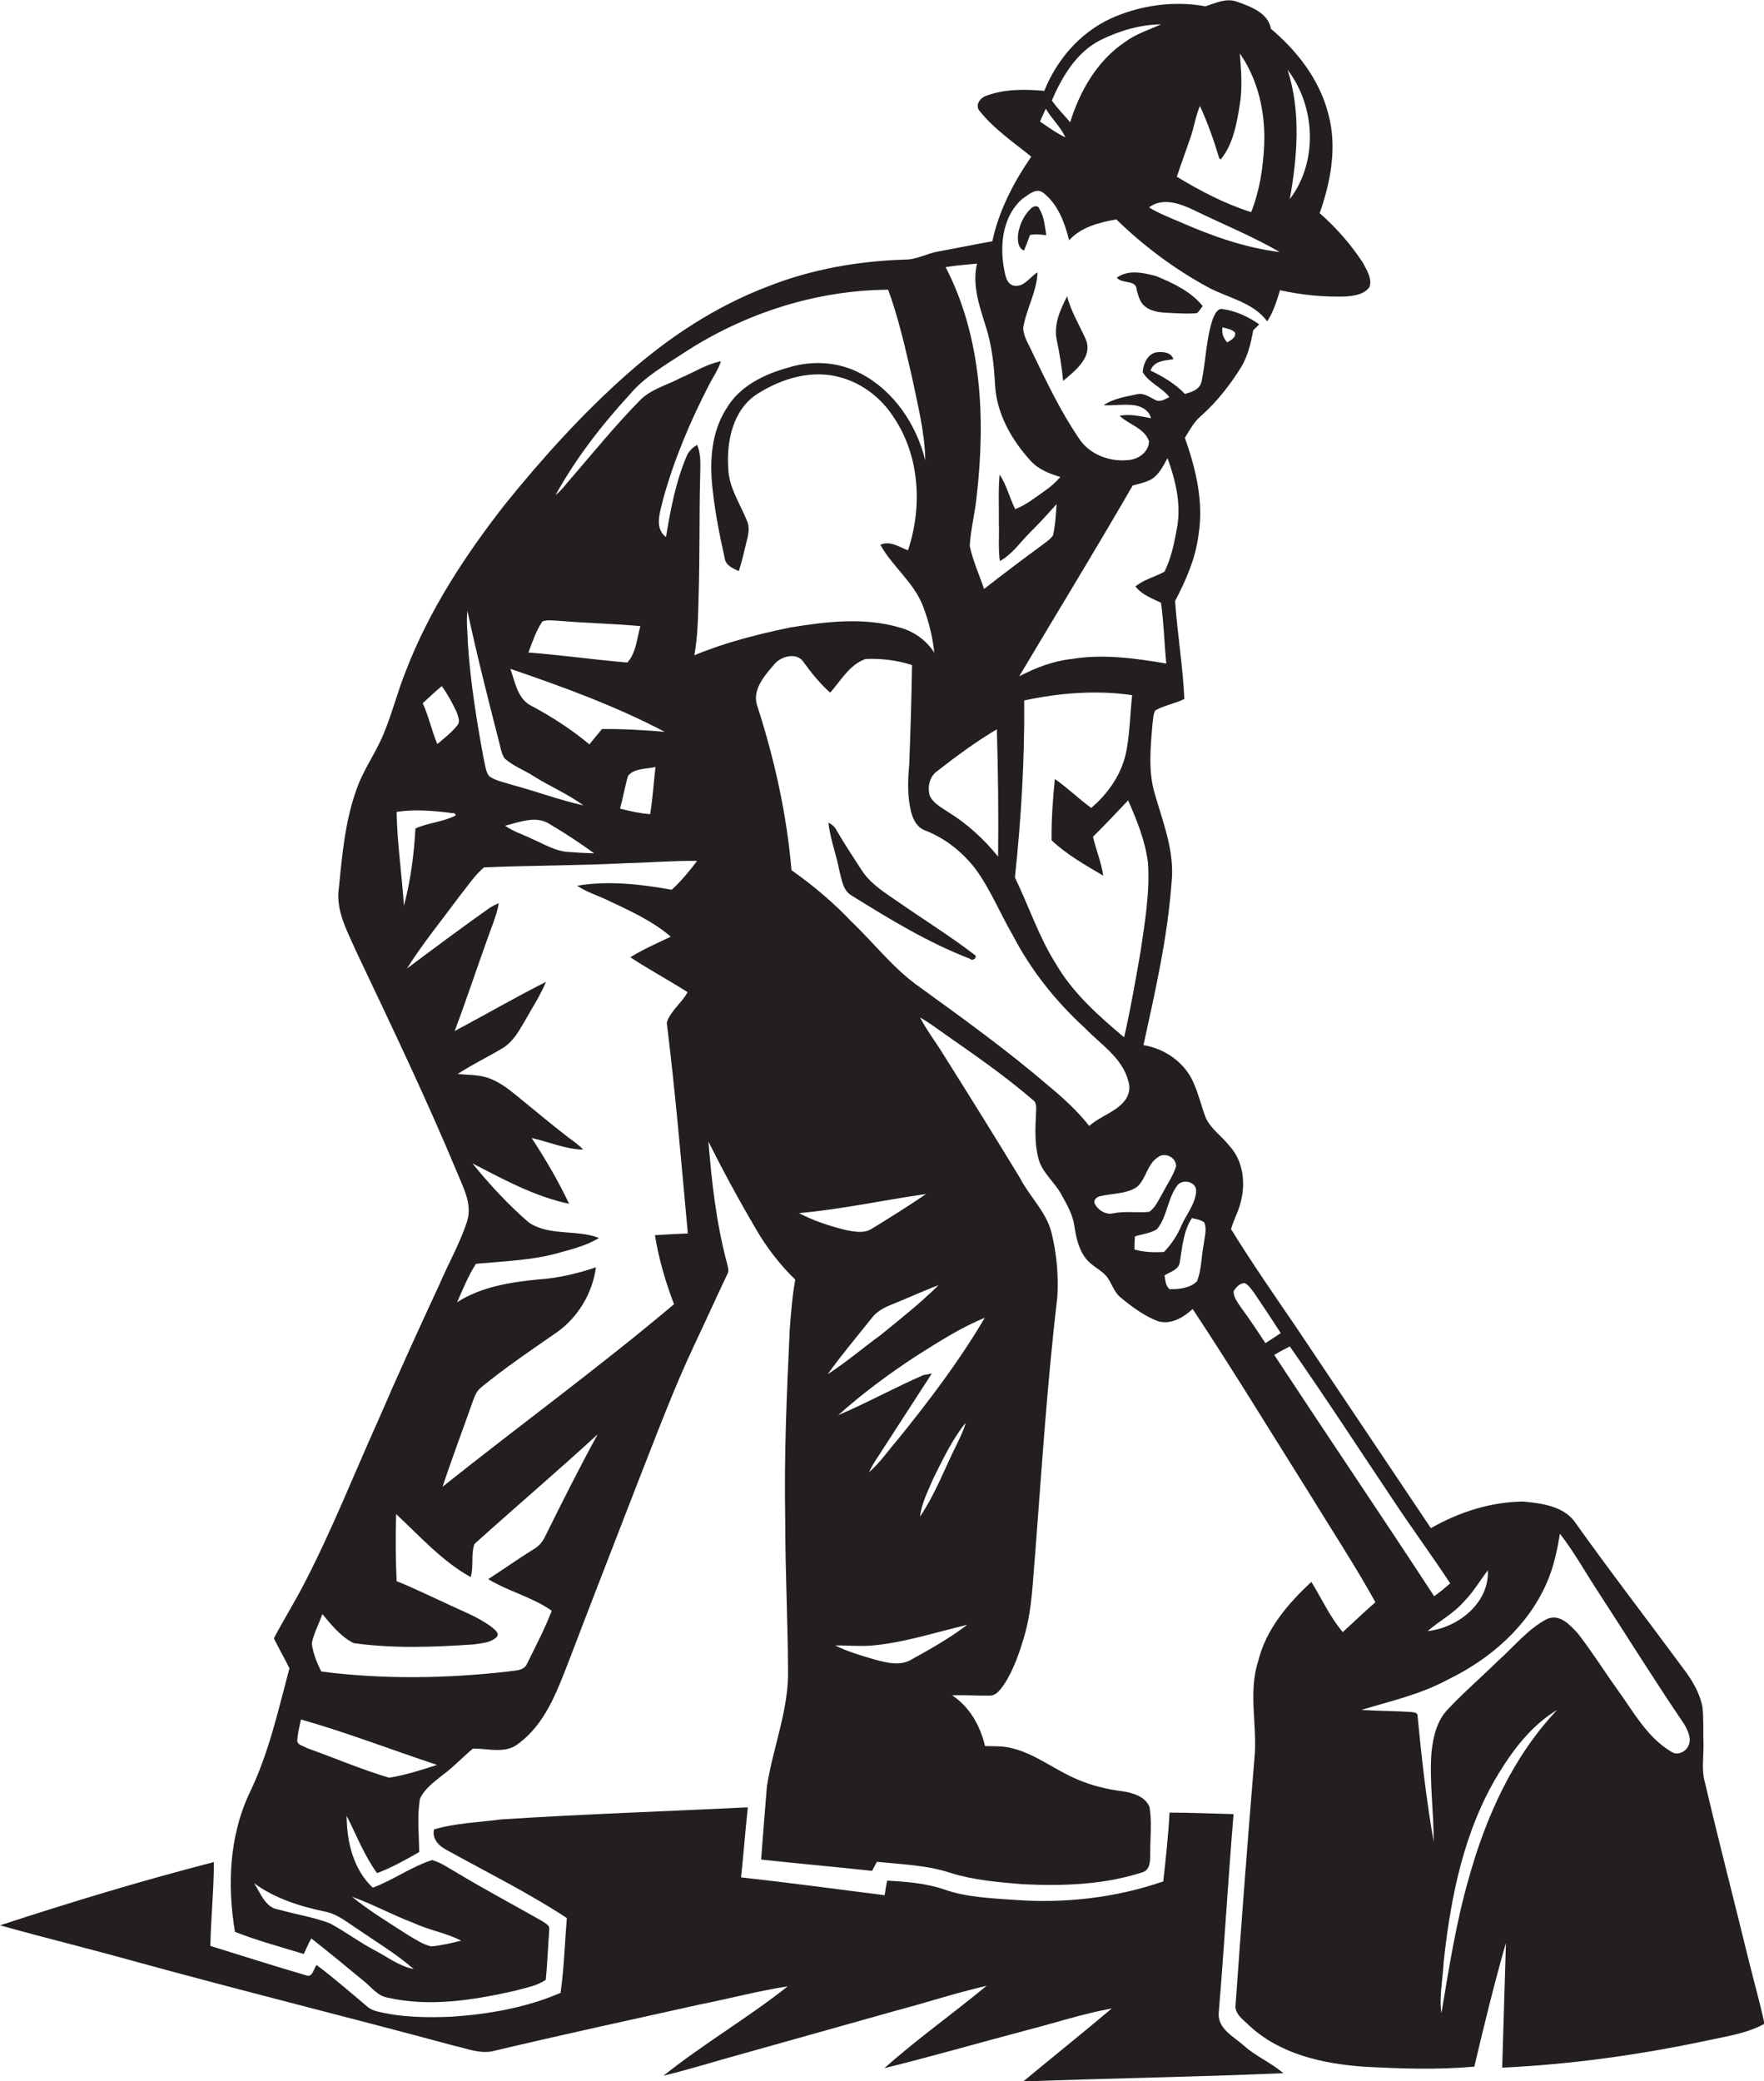 <?xml version="1.0" encoding="utf-8"?>
<!-- Generator: Adobe Illustrator 19.2.0, SVG Export Plug-In . SVG Version: 6.00 Build 0)  -->
<svg version="1.1" id="Layer_1" xmlns="http://www.w3.org/2000/svg" xmlns:xlink="http://www.w3.org/1999/xlink" x="0px" y="0px"
	 viewBox="0 0 702.7 828.9" enable-background="new 0 0 702.7 828.9" xml:space="preserve">
<g>
	<path fill="#231F20" d="M696.8,781.6c-5.8-23.8-12-47.6-17.6-71.5c-1.5-5.1-0.5-10.4-0.6-15.6c-0.2-4.8,0.1-9.7-0.4-14.4
		c-1-5.7-4.1-10.8-7.5-15.3c-14.6-19.8-29.6-39.2-43.8-59.2c-4.8-5.8-13-6.8-20-7.5c-13,0.1-25.7,4.2-36.9,10.6
		c-17.9-26.7-35.8-53.4-53.7-80.1c-8.8-12.9-17.7-25.7-25.9-39c0.9-3.4,2.7-6.5,3.6-9.9c2.3-7.7,1.5-16.9-4.1-23.1
		c-3-3.9-7.5-6.8-9.6-11.4c-1.7-4.5-2.8-9.3-4.8-13.8c-3.4-8.1-11.4-13.7-20-15.1c4.7-21.4,9.6-42.9,11.2-64.8
		c1.3-12.1-3.3-23.6-6.6-35c-2.8-9.1-1.8-18.8-1-28.1c0.3-1.8,0.2-3.8,1.1-5.4c3.6-2.1,7.9-2.7,11.6-4.6c-0.6-13-2.8-26-3.7-39
		c4.3-8.2,8.1-16.8,9.3-26.1c2.2-13.2-1-26.5-5.4-38.9c1.9-3.1,3.6-6.3,6.4-8.7c6.2-5.5,11.4-12.1,15.8-19.1c2.8-4.5,4.1-9.8,5-15
		c0.8-0.8,1.6-1.6,2.4-2.4c-4.4-3.1-9.4-5.4-14.7-6.1c-2-0.3-3,2.2-3.7,3.7c-2.8,8.2-2.8,17-4.6,25.4c-0.8,3-3.9,4-6.6,4.7
		c-3.9-4.1-8.7-6.9-13.7-9.3c1.4-3.9,5.7-4,9.1-4.5c-0.8-2.8-4-3-6.4-2.8c-3.7,0.4-5.6,4.5-5.8,7.9c2.4,4.3,7.6,6,10.6,10
		c-1.5,0.7-3.1,1.8-4.9,1.4c-2.5-1-4.9-3.2-7.8-2.6c-4.6,1-9.5,1.7-13.5,4.4c3.7,0.2,7.4-0.4,11.2-0.1c3.2,0.2,6.9,1.8,7.7,5.3
		c-4.1-0.8-8.3-1.8-12.5-1c3.7,3.6,9.8,4.8,11.7,10.1c0,4.1-3.8,7-7.7,7.5c-7.5,1-16-2-20.2-8.6c-7.3-10.7-12.9-22.5-18.5-34.1
		c-1.4-3.2-3.6-6.3-3.7-9.9c1.2-7.5,5.4-14.3,5.7-22.1c-3.1,1.8-5.3,6-9.4,5.3c-3.1-0.7-3.5-4.5-4-7.1c-1.7-9.6-0.3-21,7.5-27.6
		c2.3-1.5,5.4-4.5,8.2-2.3c5.9,4.6,8.5,11.9,10.3,18.9c4.8-5.3,12-7.1,18.8-8.3c10.9,10.6,23.2,19.8,36.5,27
		c7.9,4.3,17.9,5.9,23.6,13.6c2.5-3.8,3.8-8.2,5.1-12.4c8.6,1.9,17.5,2.8,26.3,2.5c3.3-0.3,7.4-0.8,9.4-3.9c1-3.3-1.1-6.5-2.6-9.4
		c-4.8-7.4-10.7-14.1-17.3-19.9c4.4-12.5,7-26.3,3.5-39.3c-3.4-13.6-12.3-25.2-22.9-34.1c-1.1-6.3-7.9-8.8-13.2-10.7
		c-4.4-1.8-8.8,0.4-12.9,1.7c-12.8-2.3-26.2-0.4-38,5c-12.1,5.7-21.3,16.4-26.2,28.7c-7.8-0.7-15.8-0.8-23.3,2
		c-2.4,0.9-4.5,3.9-2.3,6.2c5.7,7.1,13.4,12.3,20.4,18c-7,10.2-12.9,21.5-15.5,33.7c-7.3,1.3-14.5,2.8-21.7,4.1
		c-4.5,0.8-8.6,3.3-13.3,3.2c-18.4,0.6-36.8,3.8-53.9,10.5c-21,7.9-40,20.4-56.7,35.2c-17.6,15.6-33.5,33.2-48.3,51.5
		c-16,20.4-30.4,42.4-39.7,66.6c-3.3,8.1-5.4,16.7-8.8,24.9c-3.1,7.7-8.2,14.5-10.9,22.4c-4.5,12.5-5.7,25.9-7,39.1
		c-1.4,9.1,3.4,17.4,6.9,25.4c13.8,29.1,27.7,58.1,40.1,87.8c2.5,6.2,6.2,12.7,4.1,19.6c-2.8,8.7-7.4,16.7-11,25.1
		c-8.4,18.1-16.6,36.1-24.5,54.4c-9.9,22-18.7,44.4-29.9,65.8c-3.7,7.1-7.9,13.8-11.6,20.9c2,4,4.2,7.9,6.2,11.9
		c-4.5,16.9-8.3,34.1-16,49.9c-8,17.1-8.8,36.7-5.7,55.1c8.9,3.5,18.2,6,27.4,8.8c1-2.1,1.9-4.2,3-6.2c7,5.5,13.9,11.2,20.8,16.9
		c3.1,2.4,5.5,6,9.6,6.7c16.8,3.8,34.1,1,50.6-2.7c4.2-1.2,8.8-1.9,12.4-4.4c0.7-6.7,0.9-13.4,1.4-20.1c0.2-1.8-1.8-2.5-3-3.4
		c-11.5-6.5-23.1-12.7-34.4-19.5c-3-1.7-5.9-3.8-9.3-4.7c-8.3,2.7-15.5,8-23.6,11c-7.7-7.2-10.4-18.3-10.4-28.6
		c3.9,7.7,7,15.8,12.1,22.8c5.9-2.2,11.4-5.3,16.8-8.4c-0.1-7.1-0.9-14.2,0.3-21.2c1.8-4,5.5-6.6,8.8-9.3c4.4-3.2,8.1-7.2,12.3-10.7
		c6-0.1,12.9,2.2,18-1.9c10.6-7.7,15.3-20.4,19.9-32.2c9.1-23.9,18.4-47.7,27.6-71.5c7.3-18.5,14.2-37.2,22.7-55.2
		c4.4-9.3,8.6-18.6,13-27.9c1.1-1.7,0.2-3.6-0.2-5.4c-4.1-15.6-5.9-31.7-7.2-47.7c5.9,11.8,12.2,23.4,18.9,34.8
		c4.3,7.4,9.5,14.2,15.7,20.2c-1.2,6.5-1.7,13.2-2.2,19.8c-1.2,25.4-2.3,50.7-1.8,76.1c0,19.7,1,39.3,1.1,59c0.5,16.1-6,31.3-8.4,47
		c-0.8,9.7-1.6,19.4-2.3,29.1c14.7,1.6,29.5,2.9,44.2,4.5c0.6-1.2,1.3-2.4,1.9-3.6c9.8,1,19.9,1.3,29.3,4.4
		c9.2,2.9,18.9,3.7,28.5,4.5c16,0.8,32.3,0.3,47.6-4.6c3.9-0.9,3.4-5.3,3.5-8.4c0-5.9,0.7-11.9-0.3-17.8c-1.8-4.2-6.7-5.6-10.8-6.2
		c-6.2-0.8-12.4-2.3-18.1-4.8c-8.8-3.7-16.4-10-25.7-12.3c-3.5-1-7.2-0.8-10.9-0.9c-1.9-8-6.1-15.6-13.1-20.2c5-0.2,10,0.2,14.9,0.1
		c2.6,0.1,4.2-2.3,5.6-4.2c4-6,6.3-12.9,8.3-19.7c3.1-10.7,3.3-22,4.3-33c2.6-34,4.8-68.1,8.8-102c0.5-8.7-0.3-17.4-2.4-25.8
		c-2.2-8.2-8.7-14.1-12.5-21.5c-9.9-16.3-20-32.5-30.2-48.7c-3.1-5.1-6.8-9.9-9.6-15.2c3.5,1.9,6.7,4.4,10,6.7
		c11.9,8.3,23.9,16.6,34.9,26.1c1.8,1.2,1.3,3.5,1.3,5.3c-0.3,6-0.6,12.3,1,18.2c1.5,5.6,6.4,9.2,9.1,14.2c2.2,4,4.6,8.1,5.2,12.7
		c0.7,4.6,1.8,9.5,4.8,13.1c2.3,2.8,5.8,4.2,8.1,6.9c2,2.7,2.9,6.3,5.6,8.4c4.5,3.7,9.2,7.2,14.6,9.3c5.2,1.7,10.3-1.4,14-4.8
		c16,24.2,31.1,49,46.5,73.5c8.8,14.4,18.1,28.5,26.3,43.3c-4.4,3.8-8.6,7.9-13,11.9c-5.1-6-8.4-13.3-12.5-20
		c-9.4,8.7-18.1,18.9-21.2,31.6c-4.1,12.6-0.2,25.9-1.5,38.8c-2.7,32.7-5.2,65.3-7.5,98c-0.5,3.7,3.1,6,5.4,8.3
		c12.2,11.4,29.2,15.2,45.4,16.4c14.7,0.8,29.5,1.3,44.3,0c3.9-16.5,7.9-33,12.6-49.3c-0.5,16.5-1,33.1-1.5,49.7
		c27.5-1.3,54.7-5.1,81.6-10.8c7.7-1.7,15.9-2.8,22.9-6.7C701.1,797.8,698.8,789.7,696.8,781.6z M487,130.4c1.7,0.5,3.8,0.7,5,2.1
		c0.4,2.1-1.7,2.9-3.1,3.9C487.3,134.7,486.6,132.7,487,130.4z M513.8,79.3c3-16.9,4.5-34.9-0.9-51.5
		C524.1,42.3,525.1,64.5,513.8,79.3z M474.3,54.6c1.4-4.1,2-8.4,3.7-12.4c3.1,6.8,5.6,13.8,7.7,20.9c0.1,0.1,0.4,0.3,0.6,0.4
		c5-6.2,6.4-14.4,7.6-22c1.1-6.7,0.5-13.5,0-20.2c7.3,10.5,10.2,23.5,9.7,36.2c-0.4,9.2-1.8,18.5-5.2,27
		c-10.5-3.3-20.3-8.5-29.6-14.1C470.5,65.2,472.5,59.9,474.3,54.6z M475.8,83.8c11.3,5.5,23.1,10.3,34,16.6
		c-13.8-1.7-27.1-6.4-39.8-12c-4.2-1.8-8.4-3.4-12.3-5.8C463.3,78.5,470.2,81.1,475.8,83.8z M438.3,16c7.5-3.7,15.8-6.2,24.2-6.3
		c-4.8,2.2-10,3.8-14.3,7c-11.1,7.4-18,19.5-21.9,32c-2.4-2.9-5.2-5.6-7.3-8.7C423.1,30.6,428.7,20.9,438.3,16z M416.6,43.3
		c2.3,4,5.9,7.2,7.8,11.4c-3.6-1.7-6.8-4-10.1-6.3C415,46.7,415.8,45,416.6,43.3z M454.4,378.7c-2,11.5-4,23.1-6.6,34.5
		c-10.2-8.6-20.4-17.6-27.2-29.3c-6.8-10.8-10.8-23-16.3-34.4c2.5-23.4,3.9-47,3.7-70.5c14.1-3,28.7-4.2,43-2.1
		c-0.8,7.2-0.9,14.5-2.2,21.7c-1.6,9.2-7.1,17.3-14.1,23.2c-5-3.6-9.4-8-14.5-11.5c-0.8,8.1-1.4,16.2-1.3,24.4
		c6,5.7,13.5,9.9,20.6,14.1c-0.8-5.3-2.9-10.3-4.1-15.5c4.8-4.7,9.3-9.6,14-14.5c3.5,8,6.8,16.1,7.9,24.8
		C458.1,355.4,456.1,367.1,454.4,378.7z M451.2,193.4c2.6-0.8,5.4-1.2,7.8-2.7c2.9-2,4.4-5.2,6.1-8.2c3.1,8.6,5.4,17.8,3.9,27
		c-1.1,6.2-2.3,12.5-5.1,18.2c-3.8,2.1-8.2,3.1-11.6,5.9c2.6,3.3,6.5,4.7,10.2,6.5c1.1,8,1.3,16.1,2.1,24.2
		c-12.4-2.1-25.2-3.9-37.8-1.8c-7.3,0.8-14.3,3.5-20.8,6.9C421.1,244,436.5,218.9,451.2,193.4z M389.2,105c-2,8.4,0.9,16.8,3.4,24.7
		c2.5,7.7,3.4,15.8,3.8,23.9c0.7,11.4,6.7,21.8,14.2,30c3.1,3.4,7.5,5.1,11.8,6.4c-1.8,2-3.7,3.8-5.9,5.3c-3.9,2.7-7.6,5.8-12.1,7.5
		c-2.2-4.5-3.4-9.5-6.2-13.8c-0.6,6.5-0.2,13-0.3,19.5c0.2,5-0.3,10,0.4,15c4.9-2.7,8.1-7.5,12-11.4c3.7-3.6,7.1-7.4,10.6-11.3
		c-0.3,4.2-0.5,8.4-1.4,12.4c-1,1.6-2.7,2.6-4.2,3.8c-7.8,5.7-15.6,11.6-23.3,17.6c-1.9-5.7-4.5-11.3-5.7-17.2
		c0.4-6.8,2.2-13.4,2.8-20.1c3.5-30.6,2-63-12.4-90.9C381,105.7,385.1,105.4,389.2,105z M373.4,307.1c7.6-5.9,15.4-11.7,23.7-16.6
		c0.5,16.9,0.7,33.8,0.5,50.7c-5.6-6.9-12.2-13-19.8-17.7c-2.7-1.8-5.9-3.4-7.4-6.5C369.4,313.6,370.2,309.3,373.4,307.1z
		 M216.1,247.5c2.1-0.7,4.5-0.3,6.7-0.2c10.8,0.9,21.6,1.1,32.3,2.1c-1.4,4.9-1.7,10.7-5.2,14.5c-13.2-1.1-26.3-3-39.4-4
		C212.1,255.7,213.5,251.3,216.1,247.5z M264.8,291.5c-8.3-0.7-16.7-1.2-25-1.1c-1.7,2-3.4,4.1-5,6.1c-7.2-6-15.1-11.1-23.4-15.5
		c-5.3-2.8-6.2-9.4-8.1-14.6C224.3,273.6,245.2,281.2,264.8,291.5z M261.1,305.5c-0.7,6.3-1.1,12.6-2.1,18.8c-4-0.3-8-1.2-12-2.2
		c1.2-4.3,1.9-8.8,3.2-13.1C252.8,305.9,257.5,306.4,261.1,305.5z M236.7,339.9c-3.7-0.1-7.3-0.3-11-0.6c-4.8-0.5-9.1-3.1-13.4-5
		c-3.7-1.8-7.7-3-11.1-5.4c5.7-1.4,12.5-4.3,18-0.5C225.2,331.9,231,335.8,236.7,339.9z M186.2,243.3c3.7,17.3,8,34.3,12.4,51.4
		c0.7,2.5,1,5.2,2.4,7.4c3.5,3.1,8,4.7,11.8,7.2c6.4,4,13.5,7,19.6,11.5c-9.4-2.1-18.5-5.5-27.8-8c-3.3-1.1-6.8-1.6-9.7-3.6
		c-1.5-1.9-1.6-4.5-2.2-6.8c-2.8-15.2-5.3-30.5-6.3-45.9C186.3,252.2,185.7,247.7,186.2,243.3z M176,273.3c2.3,3.2,4.2,6.7,5.9,10.3
		c0.5,1.7,1.6,3.7,0.3,5.3c-2.3,2.9-5.2,5.1-8,7.5c-2.2-5.3-3.4-11-5.8-16.3C170.9,277.8,173.3,275.5,176,273.3z M158,323.4
		c6.9-1.1,14-0.5,20.9,0.3c0.7,0.4,2.9-0.3,2.5,1.2c-5,2.5-10.8,2.8-15.9,5.1c-0.6,10.4-1.9,20.7-4.6,30.8
		C160.1,348.3,158.2,335.9,158,323.4z M164.6,765.9c6.2,2.9,13.1,4,19.1,7.1c-3.9,1-7.8,1.9-11.9,2.3c-3.4-0.8-6.3-2.8-9.2-4.5
		c-7.6-4.9-15.4-9.6-22.4-15.3C148.6,758.5,156.4,762.8,164.6,765.9z M142.3,768.3c7.6,5.2,15.6,10,22.5,16c-5.9-1.1-10.7-5-16-7.7
		c-6-3.2-11.4-7.3-17.4-10.5c-6.6-2.5-13.7-3.6-20.5-5.5c-5.3-0.8-7.1-6.6-9.7-10.5c8.4,6.2,18.5,9.3,28.6,11.4
		C134.5,762.5,138.3,765.7,142.3,768.3z M155,708.1c-11.1-3.3-21.8-7.9-32.7-11.8c-1.3-0.8-3.5-1.1-3.9-2.7c0.1-3,0.9-5.8,1.5-8.7
		c18.3,5.2,36.1,12.1,54.2,18.1C167.9,705,161.5,707.1,155,708.1z M217.2,611.9c-1,2.2-2.6,4.1-4.8,5.3c-6.1,3.8-11.9,7.9-17.9,11.8
		c8,4.9,17.5,7.1,25.3,12.6c-2.8,7.2-6.4,14.1-9.8,21c-1.3,3.1-4.9,2.7-7.6,3.2c-24.7,2.8-49.8,3.2-74.4,0
		c-1.8-3.5-3.3-7.3-3.8-11.2c0.8-4.1,2.9-7.8,4.2-11.7c3.6,4.3,7.4,9.1,12.5,11.6c15.9,2.2,32,1.6,47.9,0.5c3-0.5,6.3-0.6,8.7-2.6
		c2.1-1.7-0.6-3.4-1.9-4.5c-5.4-4-11.8-6.3-17.8-9.2c-6.6-3-13.1-6.2-19.8-8.9c-0.4-8.9-0.5-17.8-0.2-26.7
		c9.5,8.8,18.2,18.7,29.7,25.1c1.3-4.3,0-9,1.5-13.2c16.3-14.7,33-28.9,49.1-43.7C230.8,584.6,224,598.2,217.2,611.9z M267.6,354.4
		c-12.4-2.2-25.2-3.7-37.7-1.6c3.7,2.5,8,3.8,12,5.7c8.8,4.2,17.9,8.2,25.3,14.6c-5.4,2.6-11,5-16.1,8.2c7.4,4.9,15.3,9.1,22.8,13.9
		c-2.3,4.3-6.9,7.5-8.3,12.2c3.5,27.9,5.8,55.9,8.4,83.9c-4.4,0.2-8.8,0.4-13.1,0.7c1.5,9.4,4.2,18.6,7.6,27.5
		c-29.9,25.2-61.6,48.3-92.2,72.7c3.8-11.5,8.1-22.8,12.1-34.2c0.7-2,1.6-4.1,3.3-5.4c9.6-7.9,19.9-14.8,30.1-21.9
		c8.5-6,14.2-15.6,15.6-25.9c-7.4,2.5-15,4.3-22.7,4.8c-11.3,1.1-22.9,2.9-32.6,9.1c2.3-5.2,4.4-10.5,7.5-15.3
		c10.6-1,21.3-1.3,31.7-4c5.9-1.7,12-3,17.3-6.3c-8.9-3.5-19.8-0.6-28-6.2c-8.2-7.1-15.6-15.1-22.4-23.5
		c12.4,6.4,24.8,13.2,38.5,16.1c-4.3-9.1-9.4-17.8-14.9-26.2c6.8,1.5,13.5,4.5,20.5,4.6c-1.8-1.9-3.9-3.4-6-4.9
		c-7.1-5.5-14-11.3-21-17c-3.3-2.7-6.9-5.3-11-6.7c-3.9-1.3-8-1.1-12-1.5c5.8-3.8,12.1-6.8,18.1-10.4c4-2.5,6.3-6.7,8.6-10.6
		c2.9-5.2,6.2-10.2,8.5-15.7c-12.3,6.2-24.2,13.1-36.4,19.6c4.5-11.9,8.5-24,12.8-36c1.7-5,3.9-9.8,4.8-14.9c-1.4,0.5-2.7,1.2-3.9,2
		c-11,7.8-21.9,15.9-32.7,24c6.3-10,13.9-19.3,21-28.9c3.1-3.8,5.9-8.2,9.7-11.4c19-0.8,38.1-0.7,57.1-1.7c9.3-0.2,18.5-1,27.8-0.9
		C274.7,346.9,271.4,350.9,267.6,354.4z M276.6,261c1.4-7.8,1.5-15.7,1.7-23.6c0.5-15.7,0.2-31.3,0.6-47c0-4.4,0.6-9-1.2-13.2
		c-1.9,1.1-3.5,2.7-4.3,4.8c-4.3,10.2-6.3,21.1-8.1,31.9c-5-3.7-2.1-10.6-1-15.6c4.4-15.7,10.8-30.8,18.3-45.3
		c1.6-3,3.5-5.8,4.6-9.1c-5.8,1.1-10.7,4.4-16,6.6c-5.6,3-12.2,4.5-16.7,9.4c-9.3,9.5-17.7,19.8-26.3,29.8c-2.3,2.5-4.2,5.4-6.9,7.5
		c8-14.5,18.3-27.8,29.5-40c6-7.2,14.3-11.8,22-16.9c24-15.6,52.4-24.7,81-24.9c4.1,11.2,6.7,22.8,9.4,34.4
		c2.3,11.1,5.2,22.2,5.4,33.6c-3.5-14.2-12.4-27.6-25.5-34.5c-8.8-4.8-19.5-5.5-29-2.5c-9.6,2.6-19.5,7.4-24.7,16.3
		c-6.2,9.6-6.8,21.5-5.5,32.5c1,9.2,2.8,18.2,4.8,27.2c0.4,2.9,3.3,4,5.6,5.1c1.3-4,2.2-8.1,3.2-12.2c0.7-2.6,1.2-5.5,0-8
		c-2.8-6.9-7.3-13.4-7.4-21c-0.7-10.7,1.9-23.2,11.6-29.4c9.7-6.2,22-9.9,33.4-6.5c8.6,2.4,16.1,8.3,20.9,15.8
		c10.4,15.4,11.5,35.7,5.7,53c-3.5-1.3-7.2-4-11-2.2c4.8,8.7,13.4,15,17,24.5c2.3,6,3.8,12.2,4.5,18.5c-3.2-5-8.2-8.6-14-10.1
		c-14.1-4.1-29-2.3-43.2,0C301.9,252.6,288.9,255.9,276.6,261z M363.3,660.9c-4.6,2.9-10.1,1.4-15,0.1c-5.3-1.6-10.7-3.1-15.6-5.6
		c4.7,0,9.4,0.4,14.1,0.1c13.2-1.1,25.8-5.3,38.5-8.3C378.5,652.4,370.9,656.7,363.3,660.9z M366.5,604.1c0.6-5.3,3.1-10,5.1-14.8
		c3.9-7.8,7.6-15.8,13.1-22.6c-0.8,2.9-2.1,5.6-3.4,8.3C376.4,584.7,372.6,595.1,366.5,604.1z M392.3,524.9
		c-10.1,17.1-22.1,33-34.6,48.4c-3.8,4.4-7.1,9.3-11.5,13.1c1.5-3.5,3.9-6.5,5.9-9.8c6.4-9.8,12.7-19.7,19.1-29.5
		c-0.8,0.2-2.5,0.5-3.3,0.6c-11.5,5-22.5,11.1-34,16c9.6-8.6,20-16.3,30.8-23.4C373.6,534.7,382.5,528.9,392.3,524.9z M350.9,531.7
		c-7.1,5.2-13.8,10.9-21.2,15.7c5.5-7.7,11.6-14.9,17.5-22.3c1.9-2.6,4.8-4.2,7.8-5.4c6.3-2.5,12.5-5.4,18.9-7.8
		C366.7,519,358.8,525.3,350.9,531.7z M368.9,475.6c-7,4.8-14.2,9.3-21.4,13.7c-3.2,2.2-7.3,1.3-10.8,0.6
		c-6.3-1.6-12.6-3.6-18.4-6.7C335.3,481.7,352.1,478,368.9,475.6z M417.8,432.6c-16.3-14-33.6-26.5-51-39.1
		c-10.6-7.3-18.4-17.6-27.6-26.4c-7.2-7.6-15.3-14.4-23.9-20.5c-1.9-22.1-6.7-43.9-13.5-65c-2.5-6.4,2.5-12.2,6.4-16.7
		c2.7-3.6,9.4-5.4,12.1-0.9c3.1,4.3,6.5,8.4,10.4,11.9c4.3-4.8,7.7-11.2,14.1-13.4c6.2-0.3,12.6,0.5,18.5,2.4
		c-0.2,13.2-0.6,26.4-1.1,39.6c-0.6,6.4-0.8,12.9,0.8,19.1c0.8,3,2.4,6.1,5.6,7.2c7.9,3.1,14.7,8.5,19.9,15.2
		c6.1,8.3,9.9,17.9,15.1,26.8c7.2,13.8,17,26.1,28.5,36.6c6.3,6.6,15,11.9,17.4,21.3c0.9,2.7,0.2,5.8-1.6,7.9c-3.7,4.5-9.7,6-14,9.9
		C429.2,442.5,423.6,437.4,417.8,432.6z M443.4,483.3c-2.9,0.7-6-1.3-7.3-3.8c-0.7-1.7,1-2.9,2.5-3.1c4.8-1.1,10.1-0.8,14.3-3.6
		c3.7-3.2,4-9,8.3-11.8c2.8-2.3,7.4,0,7.3,3.6c-1.2,3.8-3.5,7-5.3,10.5c-1.6,2.7-2.8,5.8-5.4,7.6
		C453.1,483.2,448.2,482.3,443.4,483.3z M463.7,498.7c-4,0.2-8,0.1-11.8-1c0-1.7,0.1-3.5,0.2-5.2c2.9-1,6.2-1.2,8.8-2.9
		c4.2-5.2,4.2-12.5,8.3-17.7c2.4-2.4,7.5-1.1,7.3,2.7c-0.4,5.1-3.9,9.1-5.9,13.6C469,492.1,466.6,495.6,463.7,498.7z M479.5,495.7
		c-1,4.9-0.8,10.1-2.7,14.7c-2.8,2.7-7.2,3.2-10.9,3.1c-1.6-1.3-1.7-3.6-2-5.5c2.2-1.4,5.8-2.2,6.1-5.4c1-6,1.4-12.3,4.8-17.4
		c1.7,0.4,3.4,0.6,4.9,1.7C480.9,489.7,479.8,492.8,479.5,495.7z M583.2,637.9c3.7-3.7,6.3-8.3,9.5-12.4c0.6,13-11.9,22.9-24,24.2
		C573.4,645.6,579.1,642.7,583.2,637.9z M494.5,521c-1.3-2-3.1-4.1-3.1-6.6c0.9-1.6,2.5-3.4,4.5-3.3c1.6,0.8,2.6,2.5,3.7,3.9
		c3.6,5.3,7.1,10.6,10.6,16c-2,1.3-4,2.7-6.1,4C501,530.3,497.9,525.6,494.5,521z M507.6,539.7c2-1.2,4.1-2.3,6.2-3.4
		c14.2,20.3,27.7,41.1,41.5,61.7c7.3,11,15.1,21.6,22.4,32.7c-2.1,1.8-4.2,3.6-6.4,5.1C550.3,603.7,528.7,571.8,507.6,539.7z
		 M585,748.5c-5,17.5-7.8,35.5-10.8,53.4c-1-6.8,0.6-13.7,0.9-20.5c2.8-25.9,8.1-52.4,21.9-75c6-9.8,13.3-19.3,23.3-25.3
		C602.5,699.9,591.8,724,585,748.5z M672.3,695.9c-1.3,2.2-4.4,3.4-6.6,1.8c-9.6-5.7-15-15.9-21.4-24.7
		c-5.3-7.4-10.1-15.1-15.7-22.3c-3.1-3.4-7.3-8.1-12.4-5.8c-7.6,4-13,10.9-19.3,16.5c-6.6,6.5-13.6,12.5-19.9,19.2
		c-4.7,4.7-6.2,11.5-6.8,17.9c-0.8,11.7,1,23.4,0.9,35.1c-2.9-16.6-4.8-33.3-6.4-50.1c0.1-1.5-1.8-1.4-2.7-1.6
		c-6.6-0.4-13.2-0.4-19.7-0.8c11.6-3.5,23.6-6.2,34.3-12c16.8-8.1,31.9-21.1,39.5-38.5c2.8-6.3,4.2-13,5.3-19.7
		c5.9,7.6,10.6,16.2,15.9,24.2c11.2,17.2,22,34.6,33.5,51.5C672.4,689.3,674.2,692.9,672.3,695.9z"/>
	<path fill="#231F20" d="M410.5,83.2c-2.8,2.8-4.5,6.6-5,10.5c-0.1,2.2,0,5.1,2.4,6.1c0.9-2,1.6-4.1,2.4-6.2
		c2.2-0.4,4.4-0.2,6.5,0.1c-0.6-3.5-0.8-7.3-2.7-10.4C413.5,81.4,411.4,82.2,410.5,83.2z"/>
	<path fill="#231F20" d="M444.9,110.6c2.2,2.7,7.8,0.6,7.9,4.9c0.7,2.4,1.3,5.1,3.5,6.7c3,2.3,7,2.3,10.6,2.5c3.3,0.1,6.7,0.4,10,0
		c0.8-0.8,1.5-1.8,2.2-2.8c-4.7-5.8-11.7-9.1-18.5-11.9C455.5,108.6,449.4,107.3,444.9,110.6z"/>
	<path fill="#231F20" d="M421,135.6c1.1,5.3,2,10.7,2.5,16.1c4.8-4,12.2-9.7,8.9-16.8c-2.5-5.6-5.8-10.9-7.3-16.9
		C422.3,123.4,419.6,129.5,421,135.6z"/>
	<path fill="#231F20" d="M388.2,380.3c-9.5-7.3-19.8-13.7-29.6-20.5c-5.4-3.8-11.3-7.2-15.1-12.8c-3.4-5.3-6.9-10.5-10.1-16
		c-0.7-1.5-1.9-2.6-3.4-3.3c0.7,6.4,3.1,12.5,4.3,18.8c1,3.7,1.4,8.3,5.1,10.3c15.1,9.4,30.4,18.7,47,25.1
		C387.5,383.1,389.7,381.1,388.2,380.3z"/>
	<path fill="#231F20" d="M485.5,801.6c2.2-26.3,3.7-52.7,5.9-79c-8.5-0.2-17-0.6-25.5-0.6c-0.5,9.2-1.5,18.3-2.5,27.4
		c-18.8,6.5-38.9,8.8-58.7,7.4c-9.7-0.7-19.7-1-28.9-4.3c-7.2-2.4-14.9-3-22.4-3.4c-0.4,1.9-0.7,3.8-1,5.8
		c-19.1-2.4-38.1-5-57.2-7.1c1-9.3,1.7-18.6,2.7-27.9c-32.7,1.6-65.4,2.7-98.1,4.8c-9,1.2-18.2,1.4-26.9,4c-0.9,4,2.2,6.8,5.4,8.4
		c15.9,8.8,32.3,16.9,47.5,26.9c-0.8,9.9-1.1,19.9-2.5,29.8c-13.7,5.9-28.6,8.5-43.4,9.5c-10,0.4-20.2,0.3-30-2.2
		c-1.1-0.3-2.3-0.8-3.2-1.5c-6.8-5.7-13.5-11.6-20.6-16.9c-1.2,1.5-1.6,5.2-4.2,4.1c-12.8-3.7-25.4-7.8-38.1-11.7
		c0.2-11.2,1.4-22.3,1.4-33.4c-28.7,7.4-57.1,16-85.2,25.2c17.9,5,35.9,9.4,53.8,14.4c42.2,11.6,84.7,22.1,126.9,33.5
		c5.1,1.1,10.4,3.4,15.7,2.2c27.4-6.5,55-12.5,82.5-18.6c11.7-2.3,23.2-5.4,34.9-7.2c-15.9,12.6-33.6,22.9-49.5,35.6
		c10.7-2.6,21.1-5.9,31.7-8.8c20.2-5.7,40.4-11.3,60.5-17c12.2-3.2,24.2-7.2,36.5-10c-13.4,11.1-27.7,21.2-40.7,32.8
		c19-4.7,37.7-10.1,56.6-15.1c11.3-2.9,22.5-6.6,34-8.7c-11.6,9.8-23.5,19.3-35.3,29.1c34.5-1.3,69.1-1.8,103.6-3.3
		c-4.8-4.2-10.8-6.6-15.6-10.9C491.5,811.2,484.9,808.1,485.5,801.6z"/>
</g>
</svg>

